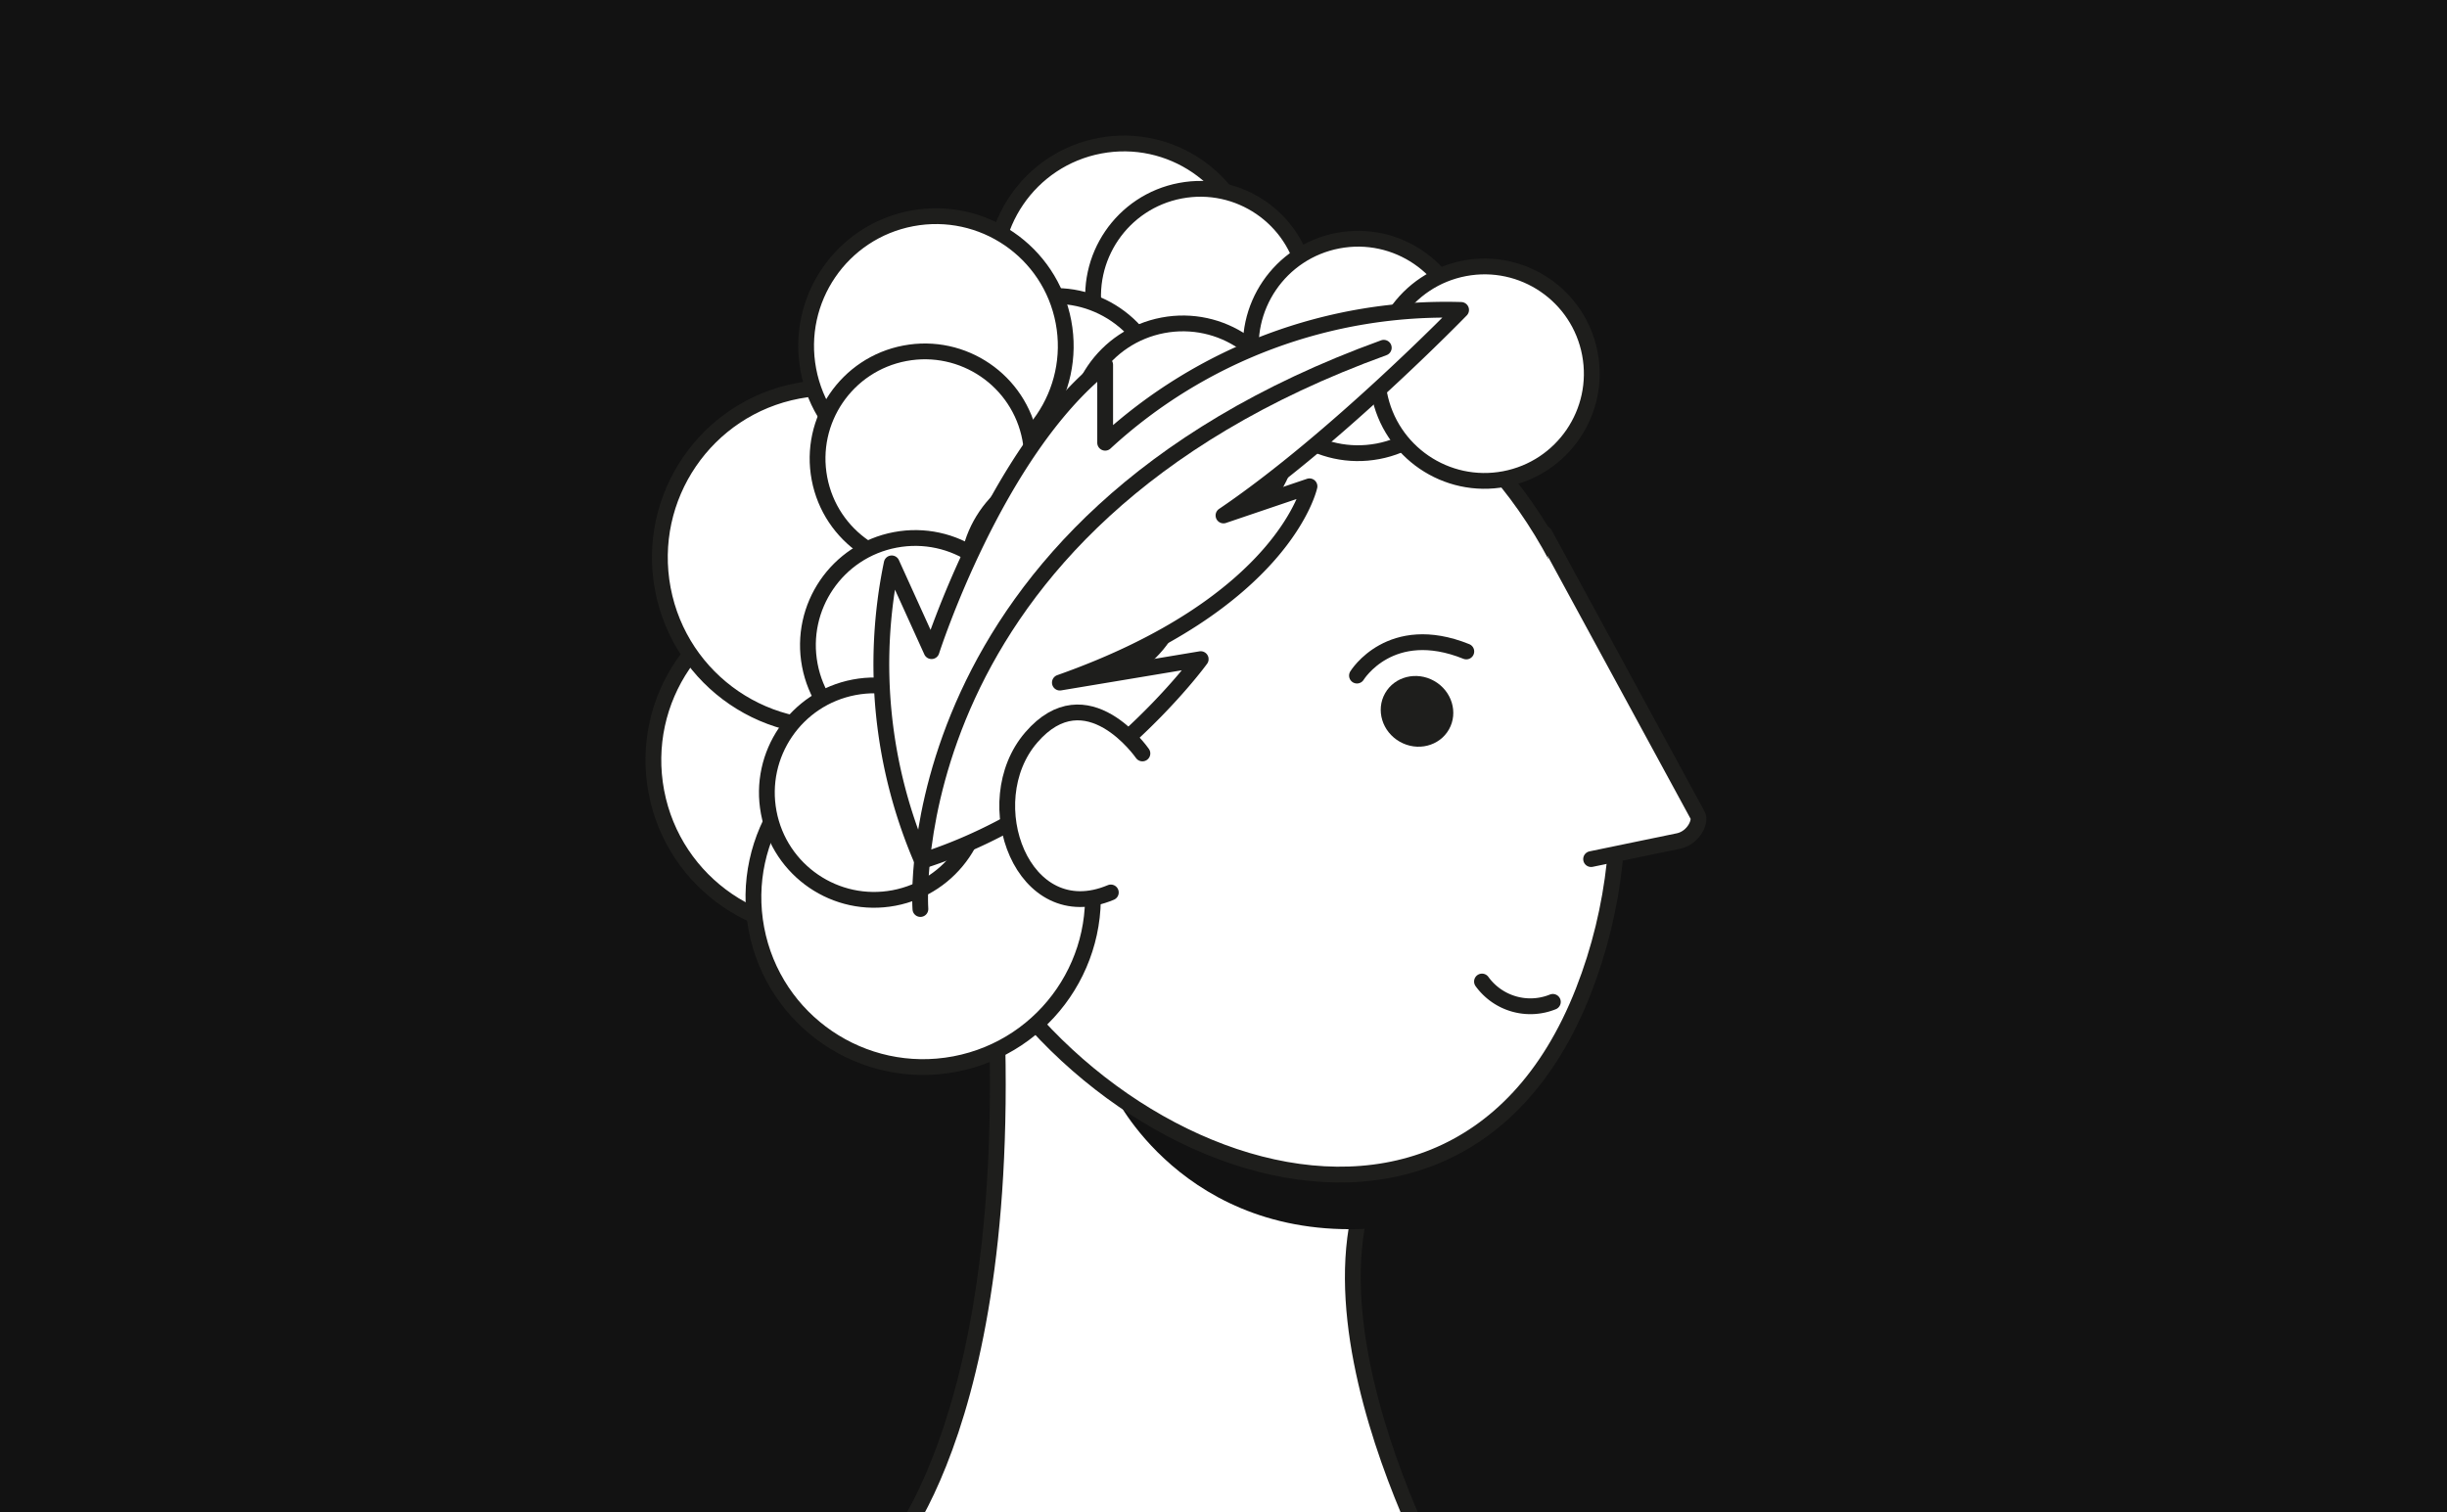 <svg id="Calque_1" data-name="Calque 1" xmlns="http://www.w3.org/2000/svg" xmlns:xlink="http://www.w3.org/1999/xlink" viewBox="0 0 220 136"><defs><style>.cls-1{fill:#121212;}.cls-2{clip-path:url(#clip-path);}.cls-3{fill:#fff;}.cls-3,.cls-5{stroke:#1e1e1c;stroke-linecap:round;stroke-linejoin:round;stroke-width:1.42px;}.cls-4{fill:#1e1e1c;}.cls-5{fill:none;}</style><clipPath id="clip-path"><rect class="cls-1" y="-0.15" width="220" height="136.15"/></clipPath></defs><title>COM-IconesWeb-220x136-TOUS</title><rect class="cls-1" y="-0.15" width="220" height="136.15"/><g class="cls-2"><circle class="cls-3" cx="101.05" cy="24.58" r="11.67" transform="translate(-2.81 19.2) rotate(-10.71)"/><circle class="cls-3" cx="74" cy="68.36" r="15.26" transform="translate(-11.41 14.94) rotate(-10.71)"/><circle class="cls-3" cx="74.59" cy="50.14" r="15.26" transform="translate(-8.02 14.73) rotate(-10.71)"/><path class="cls-3" d="M89.21,84.41c3.18,43.25-9.82,55.92-9.82,55.92l51,3.33S112,111.51,128.5,99.3s-15.87-17.63-15.87-17.63"/><path class="cls-1" d="M100.35,98.73s6.9,13.93,25.15,11.52l2.3-4.88Z"/><path class="cls-3" d="M83.73,75.18c6.85,26.64,46.25,45.53,58.62,13.95,11.76-30-11.72-67.74-41.94-55.73C79.29,41.8,81.32,65.85,83.73,75.18Z"/><ellipse class="cls-4" cx="127.4" cy="63.96" rx="3.14" ry="3.3" transform="translate(8.94 143.27) rotate(-60.46)"/><path class="cls-5" d="M122,60.75s3-4.92,9.83-2.17"/><path class="cls-3" d="M138.87,48l13.76,25.31c.31.5-.33,2-1.7,2.31l-7.88,1.63"/><path class="cls-5" d="M133.24,88.26a5.37,5.37,0,0,0,6.37,1.83"/><circle class="cls-3" cx="107.92" cy="26.62" r="9.64" transform="translate(-3.07 20.52) rotate(-10.71)"/><circle class="cls-3" cx="94.88" cy="36.26" r="9.64" transform="translate(-5.08 18.26) rotate(-10.71)"/><circle class="cls-3" cx="84.15" cy="31.11" r="11.67" transform="translate(-4.32 16.18) rotate(-10.71)"/><circle class="cls-3" cx="83.15" cy="41.24" r="9.64" transform="translate(-6.22 16.17) rotate(-10.71)"/><circle class="cls-3" cx="82.28" cy="58.02" r="9.64" transform="translate(-9.35 16.3) rotate(-10.71)"/><circle class="cls-3" cx="122.09" cy="31.11" r="9.64" transform="translate(-3.65 23.23) rotate(-10.71)"/><circle class="cls-3" cx="133.47" cy="33.6" r="9.64" transform="translate(-3.92 25.39) rotate(-10.71)"/><circle class="cls-3" cx="106.34" cy="38.73" r="9.64" transform="translate(-5.34 20.43) rotate(-10.71)"/><circle class="cls-3" cx="96.61" cy="51.81" r="9.64" transform="translate(-7.94 18.85) rotate(-10.71)"/><circle class="cls-3" cx="83" cy="80.69" r="15.26" transform="translate(-13.55 16.83) rotate(-10.71)"/><circle class="cls-3" cx="78.59" cy="71.28" r="9.64" transform="translate(-11.88 15.84) rotate(-10.71)"/><path class="cls-3" d="M82.9,77.41a44.55,44.55,0,0,1-2.73-26.75l3.58,7.89s5.77-18,15.61-25.74v7a45.21,45.21,0,0,1,32-11.94S120,39.58,110,46.35l7.73-2.62s-2.23,10.51-22.44,17.65l12.66-2.11S98.43,72.46,82.9,77.41Z"/><path class="cls-5" d="M124.41,31.27c-44.18,16-41.66,50.47-41.66,50.47"/><path class="cls-3" d="M102.71,67.75s-5-7.24-10-1.43-.76,17.27,7.16,13.93"/></g></svg>